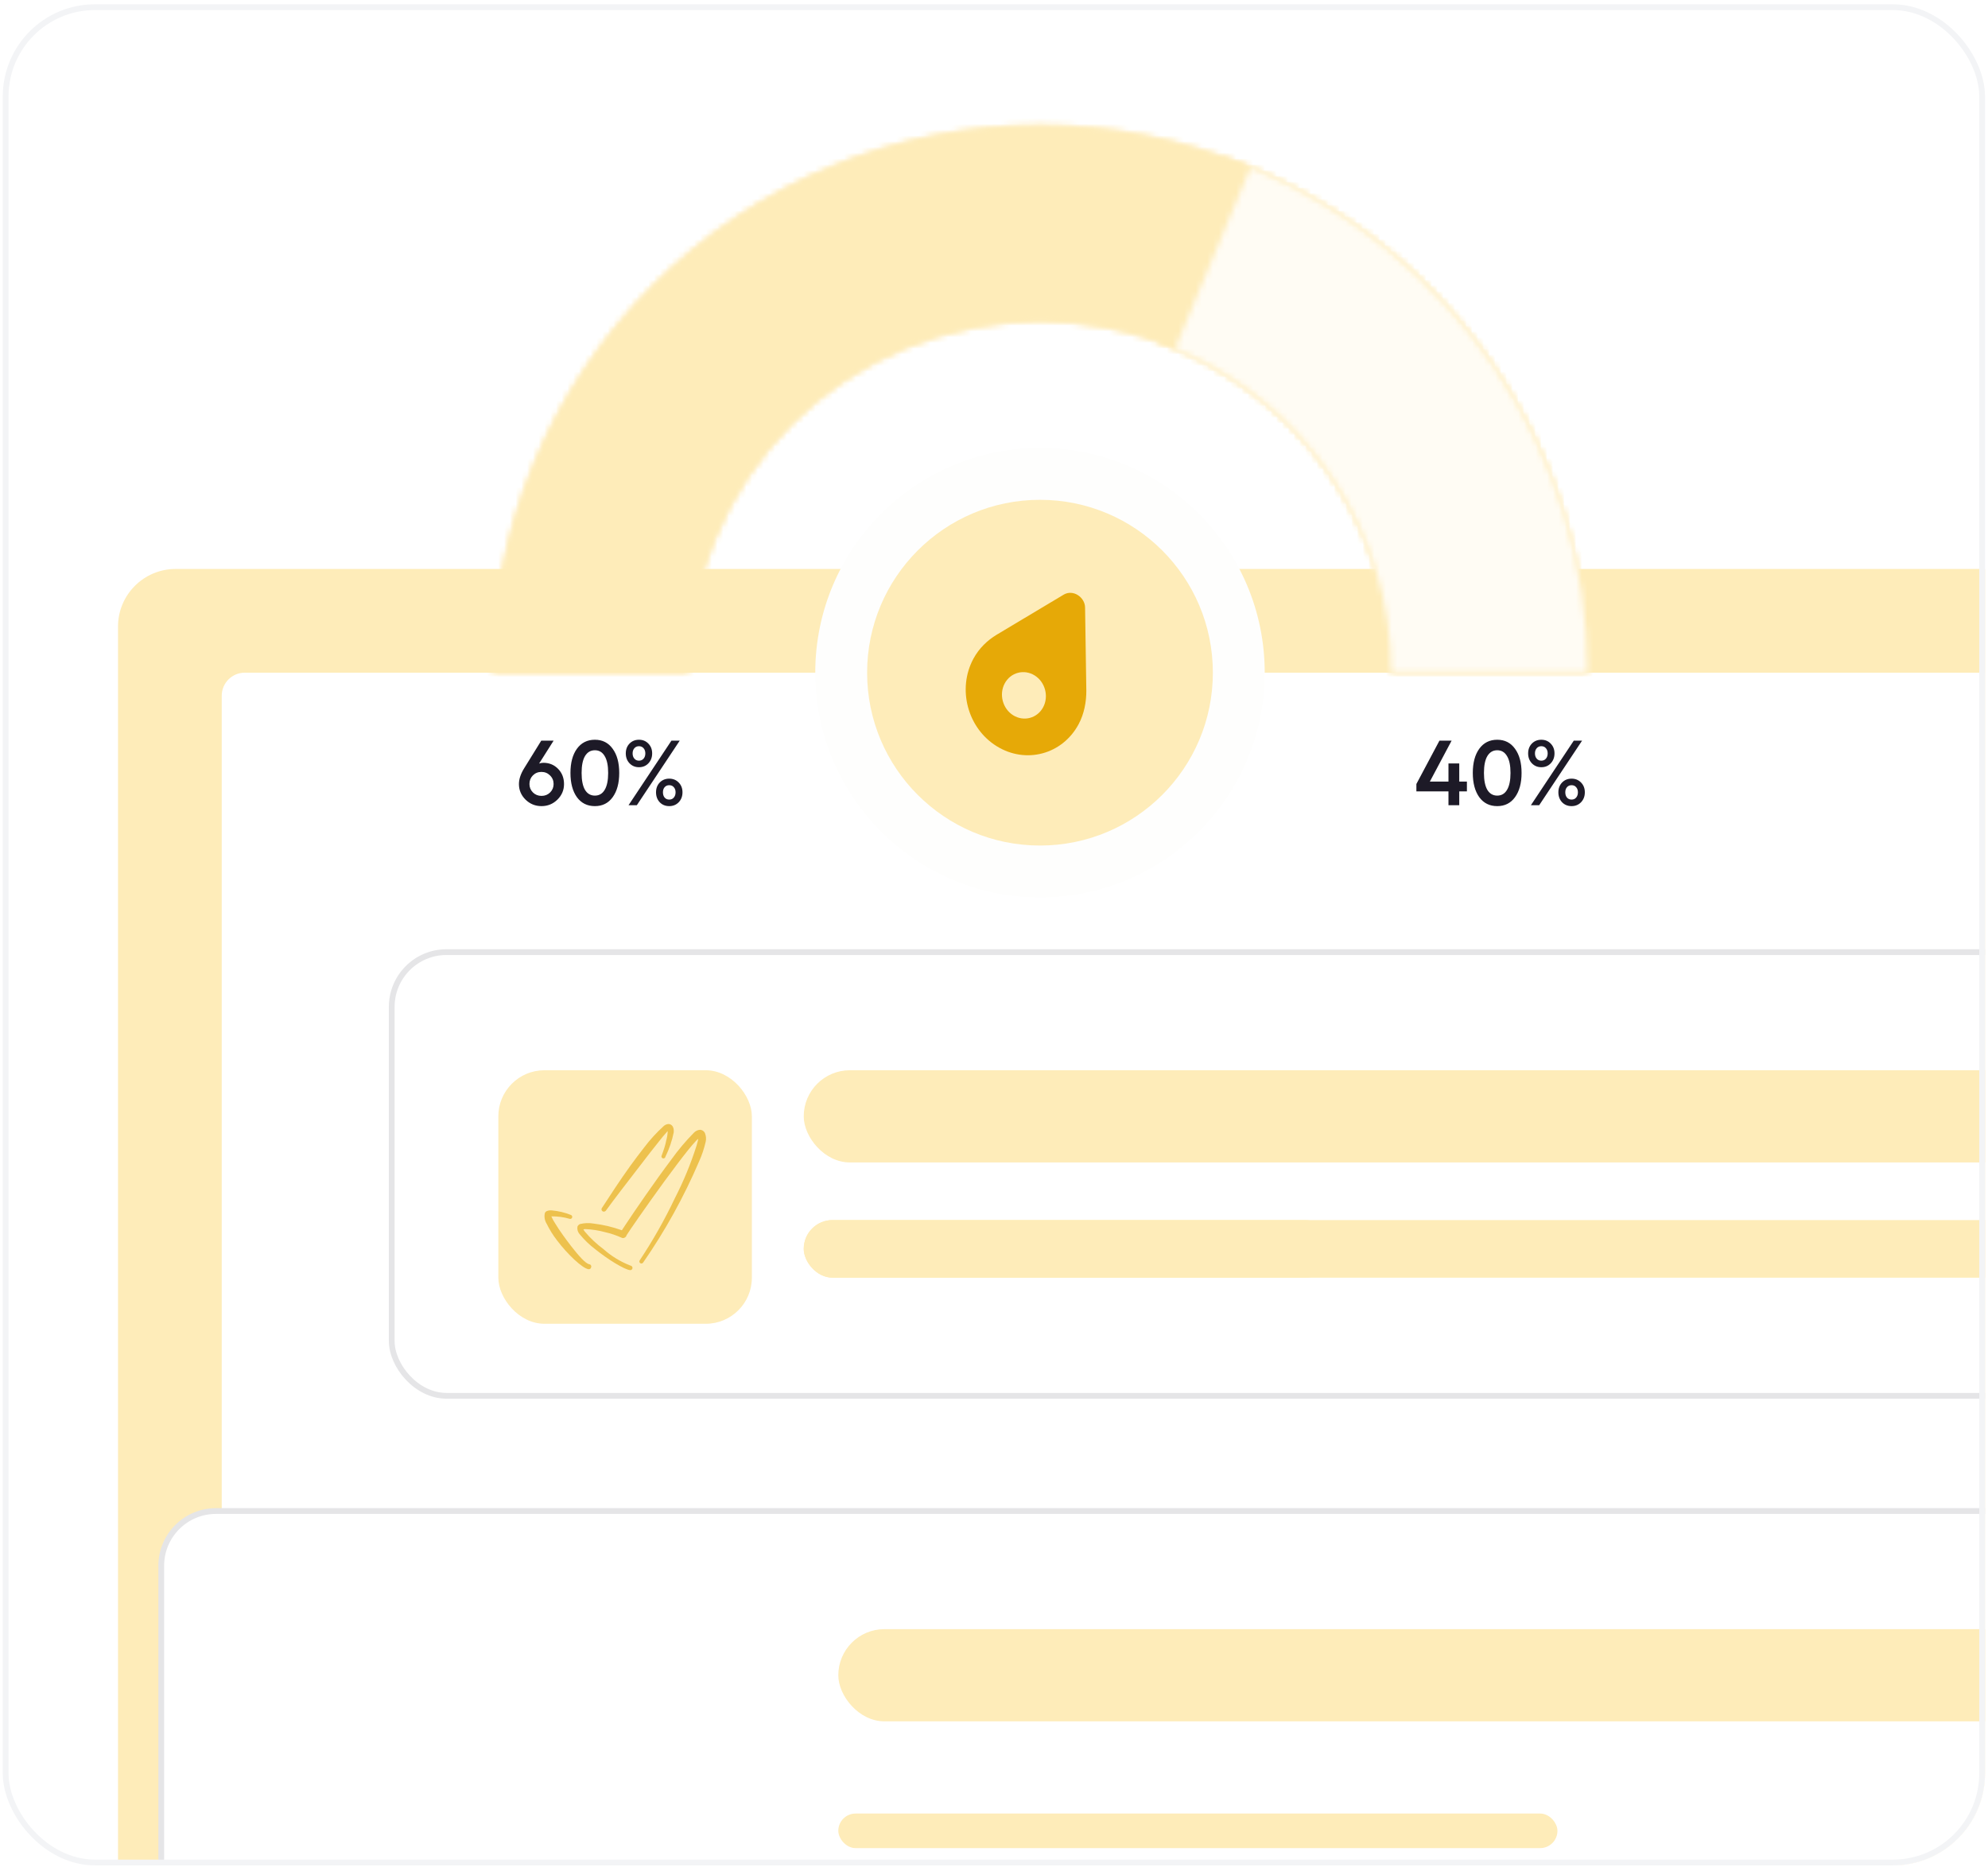 <svg width="345" height="324" viewBox="0 0 345 324" fill="none" xmlns="http://www.w3.org/2000/svg">
<g clip-path="url(#clip0_4431_12956)">
<rect x="0.481" y="0.745" width="344" height="323" rx="16" fill="white"/>
<rect x="20.481" y="98.745" width="353" height="351" rx="10" fill="#FEECB9"/>
<path d="M38.481 120.745C38.481 118.536 40.272 116.745 42.481 116.745H364.481V430.745H38.481V120.745Z" fill="white"/>
<rect x="67.981" y="165.245" width="312" height="77" rx="9.5" stroke="#E5E5E7"/>
<g filter="url(#filter0_d_4431_12956)">
<rect x="86.481" y="181.745" width="44" height="44" rx="8" fill="#FEECB9"/>
<g clip-path="url(#clip1_4431_12956)">
<path fill-rule="evenodd" clip-rule="evenodd" d="M122.376 192.755C122.313 192.566 122.195 192.401 122.037 192.28C121.879 192.16 121.688 192.089 121.489 192.078C121.091 192.107 120.717 192.281 120.439 192.568C119.007 194.018 117.693 195.578 116.508 197.235C113.591 201.108 110.068 206.265 108.493 208.645L107.921 209.52C106.33 208.943 104.678 208.551 102.998 208.353C102.222 208.223 101.429 208.251 100.664 208.435C100.562 208.476 100.468 208.538 100.39 208.616C100.312 208.694 100.25 208.787 100.209 208.89C100.171 209.12 100.185 209.356 100.249 209.58C100.314 209.804 100.428 210.011 100.583 210.185C101.382 211.164 102.294 212.046 103.301 212.81C105.518 214.595 108.318 216.31 109.321 216.438C109.373 216.445 109.426 216.441 109.477 216.427C109.527 216.413 109.574 216.389 109.616 216.356C109.657 216.324 109.691 216.283 109.717 216.237C109.742 216.191 109.758 216.141 109.764 216.088C109.774 215.982 109.742 215.876 109.674 215.793C109.606 215.71 109.509 215.657 109.403 215.645C107.689 214.982 106.109 214.018 104.736 212.798C103.537 211.908 102.445 210.882 101.481 209.742C101.391 209.623 101.309 209.498 101.236 209.368C101.326 209.337 101.42 209.317 101.516 209.31C102.699 209.355 103.874 209.535 105.016 209.847C105.986 210.068 106.932 210.384 107.839 210.792C107.938 210.851 108.053 210.878 108.167 210.87C108.282 210.861 108.392 210.818 108.481 210.745C108.581 210.686 108.659 210.596 108.703 210.488V210.43C108.831 210.232 109.088 209.835 109.473 209.263C111.071 206.93 114.629 201.843 117.546 198.005C118.853 196.278 120.019 194.797 120.836 193.945C120.941 193.835 121.059 193.737 121.186 193.653C121.128 193.98 120.988 194.412 120.883 194.82C119.887 197.957 118.63 201.005 117.126 203.932C115.354 207.671 113.315 211.278 111.024 214.723C110.997 214.76 110.977 214.802 110.965 214.847C110.954 214.891 110.951 214.937 110.958 214.983C110.964 215.028 110.98 215.072 111.003 215.112C111.026 215.151 111.057 215.186 111.094 215.213C111.17 215.27 111.266 215.294 111.359 215.281C111.453 215.268 111.538 215.218 111.596 215.143C115.417 209.632 118.673 203.75 121.314 197.585C121.822 196.461 122.213 195.289 122.481 194.085C122.563 193.64 122.526 193.182 122.376 192.755Z" fill="#EDC14D"/>
<path fill-rule="evenodd" clip-rule="evenodd" d="M105.109 206.16C106.579 204.142 108.609 201.493 110.511 199.043L112.844 196.01C114.011 194.575 114.898 193.362 115.551 192.662C115.668 192.545 115.773 192.405 115.866 192.3C115.877 192.358 115.877 192.417 115.866 192.475C115.837 192.981 115.75 193.482 115.609 193.968C115.481 194.692 115.189 195.578 114.839 196.512C114.811 196.556 114.793 196.606 114.786 196.658C114.78 196.71 114.785 196.763 114.802 196.813C114.819 196.862 114.847 196.908 114.883 196.945C114.92 196.983 114.965 197.012 115.014 197.03C115.063 197.048 115.116 197.054 115.168 197.049C115.221 197.044 115.271 197.027 115.316 197C115.361 196.972 115.399 196.935 115.427 196.891C115.456 196.847 115.474 196.797 115.481 196.745C116.136 195.412 116.619 194 116.916 192.545C117.009 191.588 116.601 191.133 116.064 191.075C115.734 191.081 115.418 191.21 115.178 191.437C113.926 192.57 112.785 193.82 111.771 195.17C111.036 196.103 110.243 197.165 109.438 198.262C107.606 200.805 105.786 203.605 104.421 205.705C104.38 205.793 104.372 205.892 104.397 205.985C104.423 206.079 104.48 206.16 104.56 206.215C104.64 206.269 104.737 206.294 104.833 206.284C104.929 206.274 105.019 206.23 105.086 206.16H105.109Z" fill="#EDC14D"/>
<path fill-rule="evenodd" clip-rule="evenodd" d="M102.251 215.412C101.598 215.283 100.384 213.895 99.147 212.308C98.646 211.678 98.156 210.99 97.689 210.348C97.222 209.707 96.709 208.937 96.347 208.33C96.099 207.961 95.884 207.571 95.706 207.163C95.706 207.163 95.706 207.163 95.706 207.105C96.763 207.087 97.817 207.228 98.832 207.525C98.876 207.541 98.923 207.548 98.969 207.547C99.016 207.545 99.061 207.534 99.103 207.514C99.146 207.495 99.184 207.467 99.215 207.433C99.247 207.399 99.272 207.359 99.287 207.315C99.304 207.271 99.311 207.225 99.309 207.178C99.307 207.132 99.296 207.086 99.277 207.044C99.257 207.002 99.23 206.964 99.195 206.932C99.161 206.901 99.121 206.876 99.078 206.86C98.044 206.445 96.955 206.182 95.846 206.078C95.506 206.027 95.159 206.072 94.843 206.207C94.718 206.274 94.62 206.381 94.562 206.51C94.487 206.826 94.475 207.153 94.527 207.474C94.579 207.794 94.694 208.101 94.866 208.377C95.367 209.405 95.973 210.378 96.674 211.282C98.517 213.72 101.084 216.123 102.111 216.275C102.162 216.285 102.215 216.285 102.266 216.275C102.318 216.264 102.366 216.244 102.41 216.215C102.453 216.185 102.49 216.148 102.519 216.104C102.548 216.06 102.568 216.011 102.578 215.96C102.602 215.903 102.612 215.841 102.608 215.779C102.603 215.717 102.584 215.657 102.553 215.603C102.521 215.55 102.477 215.505 102.425 215.472C102.372 215.438 102.313 215.418 102.251 215.412Z" fill="#EDC14D"/>
</g>
</g>
<rect x="139.481" y="211.745" width="214" height="10" rx="5" fill="#FEECB9"/>
<rect x="139.481" y="211.745" width="92" height="10" rx="5" fill="#FEECB9"/>
<rect x="139.481" y="185.745" width="214" height="16" rx="8" fill="#FEECB9"/>
<rect x="27.981" y="262.245" width="347" height="105" rx="9.5" fill="white" stroke="#E5E5E7"/>
<g filter="url(#filter1_d_4431_12956)">
<rect x="45.481" y="279.745" width="70" height="70" rx="10" fill="white"/>
</g>
<rect x="145.481" y="314.745" width="124.8" height="6" rx="3" fill="#FEECB9"/>
<rect x="145.481" y="282.745" width="228" height="16" rx="8" fill="#FEECB9"/>
<mask id="path-17-inside-1_4431_12956" fill="white">
<path d="M275.481 116.745C275.481 104.269 273.024 91.916 268.25 80.39C263.475 68.864 256.478 58.391 247.656 49.57C238.835 40.748 228.362 33.751 216.836 28.976C205.31 24.202 192.957 21.745 180.481 21.745C168.005 21.745 155.652 24.202 144.126 28.976C132.6 33.751 122.127 40.748 113.306 49.57C104.484 58.391 97.487 68.864 92.712 80.39C87.938 91.916 85.481 104.269 85.481 116.745L119.494 116.745C119.494 108.736 121.072 100.805 124.136 93.406C127.201 86.007 131.694 79.284 137.357 73.621C143.02 67.957 149.743 63.465 157.142 60.4C164.542 57.335 172.472 55.758 180.481 55.758C188.49 55.758 196.42 57.335 203.82 60.4C211.219 63.465 217.942 67.957 223.605 73.621C229.268 79.284 233.761 86.007 236.826 93.406C239.89 100.805 241.468 108.736 241.468 116.745H275.481Z"/>
</mask>
<path d="M275.481 116.745C275.481 104.269 273.024 91.916 268.25 80.39C263.475 68.864 256.478 58.391 247.656 49.57C238.835 40.748 228.362 33.751 216.836 28.976C205.31 24.202 192.957 21.745 180.481 21.745C168.005 21.745 155.652 24.202 144.126 28.976C132.6 33.751 122.127 40.748 113.306 49.57C104.484 58.391 97.487 68.864 92.712 80.39C87.938 91.916 85.481 104.269 85.481 116.745L119.494 116.745C119.494 108.736 121.072 100.805 124.136 93.406C127.201 86.007 131.694 79.284 137.357 73.621C143.02 67.957 149.743 63.465 157.142 60.4C164.542 57.335 172.472 55.758 180.481 55.758C188.49 55.758 196.42 57.335 203.82 60.4C211.219 63.465 217.942 67.957 223.605 73.621C229.268 79.284 233.761 86.007 236.826 93.406C239.89 100.805 241.468 108.736 241.468 116.745H275.481Z" stroke="#FEECB9" stroke-width="68" mask="url(#path-17-inside-1_4431_12956)"/>
<mask id="path-18-inside-2_4431_12956" fill="white">
<path d="M275.481 116.745C275.481 91.549 265.472 67.386 247.656 49.57C229.84 31.754 205.677 21.745 180.481 21.745C155.285 21.745 131.122 31.754 113.306 49.57C95.49 67.386 85.481 91.549 85.481 116.745L119.511 116.745C119.511 100.575 125.935 85.067 137.369 73.633C148.803 62.199 164.311 55.775 180.481 55.775C196.651 55.775 212.159 62.199 223.593 73.633C235.027 85.067 241.451 100.575 241.451 116.745H275.481Z"/>
</mask>
<path d="M275.481 116.745C275.481 91.549 265.472 67.386 247.656 49.57C229.84 31.754 205.677 21.745 180.481 21.745C155.285 21.745 131.122 31.754 113.306 49.57C95.49 67.386 85.481 91.549 85.481 116.745L119.511 116.745C119.511 100.575 125.935 85.067 137.369 73.633C148.803 62.199 164.311 55.775 180.481 55.775C196.651 55.775 212.159 62.199 223.593 73.633C235.027 85.067 241.451 100.575 241.451 116.745H275.481Z" stroke="#FEECB9" stroke-width="68" mask="url(#path-18-inside-2_4431_12956)"/>
<mask id="path-19-inside-3_4431_12956" fill="white">
<path d="M275.481 116.745C275.481 97.136 269.413 78.007 258.11 61.984C246.806 45.96 230.822 33.827 212.349 27.249L200.933 59.308C212.789 63.529 223.048 71.316 230.302 81.6C237.557 91.883 241.451 104.16 241.451 116.745H275.481Z"/>
</mask>
<path d="M275.481 116.745C275.481 97.136 269.413 78.007 258.11 61.984C246.806 45.96 230.822 33.827 212.349 27.249L200.933 59.308C212.789 63.529 223.048 71.316 230.302 81.6C237.557 91.883 241.451 104.16 241.451 116.745H275.481Z" stroke="#FEECB9" stroke-width="68" mask="url(#path-19-inside-3_4431_12956)"/>
<mask id="path-20-inside-4_4431_12956" fill="white">
<path d="M275.481 116.745C275.481 97.991 269.93 79.657 259.529 64.053C249.127 48.449 234.34 36.272 217.03 29.057L203.938 60.468C215.047 65.098 224.537 72.913 231.213 82.928C237.889 92.943 241.451 104.709 241.451 116.745H275.481Z"/>
</mask>
<path d="M275.481 116.745C275.481 97.991 269.93 79.657 259.529 64.053C249.127 48.449 234.34 36.272 217.03 29.057L203.938 60.468C215.047 65.098 224.537 72.913 231.213 82.928C237.889 92.943 241.451 104.709 241.451 116.745H275.481Z" stroke="#FFFCF4" stroke-width="68" mask="url(#path-20-inside-4_4431_12956)"/>
<path d="M93.977 139.905C92.9 139.905 91.977 139.532 91.209 138.785C90.441 138.028 90.057 137.126 90.057 136.081C90.057 135.217 90.361 134.3 90.969 133.329L93.929 128.545H96.073L93.561 132.513C93.817 132.428 94.062 132.385 94.297 132.385C95.321 132.385 96.174 132.737 96.857 133.441C97.54 134.145 97.881 135.025 97.881 136.081C97.881 137.126 97.497 138.028 96.729 138.785C95.961 139.532 95.044 139.905 93.977 139.905ZM92.489 137.537C92.894 137.932 93.39 138.129 93.977 138.129C94.564 138.129 95.06 137.932 95.465 137.537C95.87 137.132 96.073 136.641 96.073 136.065C96.073 135.478 95.865 134.982 95.449 134.577C95.044 134.172 94.548 133.969 93.961 133.969C93.374 133.969 92.878 134.172 92.473 134.577C92.078 134.982 91.881 135.478 91.881 136.065C91.881 136.641 92.084 137.132 92.489 137.537ZM103.237 139.905C101.915 139.905 100.875 139.388 100.117 138.353C99.371 137.308 98.998 135.905 98.998 134.145C98.998 132.385 99.371 130.988 100.117 129.953C100.875 128.908 101.915 128.385 103.237 128.385C104.549 128.385 105.579 128.908 106.325 129.953C107.083 130.988 107.461 132.385 107.461 134.145C107.461 135.905 107.083 137.308 106.325 138.353C105.579 139.388 104.549 139.905 103.237 139.905ZM101.525 137.089C101.931 137.75 102.501 138.081 103.237 138.081C103.973 138.081 104.539 137.75 104.933 137.089C105.339 136.417 105.541 135.436 105.541 134.145C105.541 132.854 105.339 131.878 104.933 131.217C104.539 130.545 103.973 130.209 103.237 130.209C102.501 130.209 101.931 130.545 101.525 131.217C101.131 131.878 100.933 132.854 100.933 134.145C100.933 135.436 101.131 136.417 101.525 137.089ZM118.44 137.505C118.44 138.198 118.221 138.774 117.784 139.233C117.347 139.681 116.797 139.905 116.136 139.905C115.475 139.905 114.925 139.681 114.488 139.233C114.061 138.774 113.848 138.198 113.848 137.505C113.848 136.822 114.061 136.257 114.488 135.809C114.925 135.361 115.475 135.137 116.136 135.137C116.797 135.137 117.347 135.361 117.784 135.809C118.221 136.257 118.44 136.822 118.44 137.505ZM117.24 137.505C117.24 137.142 117.139 136.849 116.936 136.625C116.744 136.39 116.477 136.273 116.136 136.273C115.805 136.273 115.539 136.39 115.336 136.625C115.144 136.849 115.048 137.142 115.048 137.505C115.048 137.878 115.144 138.182 115.336 138.417C115.539 138.652 115.805 138.769 116.136 138.769C116.477 138.769 116.744 138.652 116.936 138.417C117.139 138.182 117.24 137.878 117.24 137.505ZM113.176 130.753C113.176 131.446 112.957 132.022 112.52 132.481C112.093 132.929 111.549 133.153 110.888 133.153C110.237 133.153 109.693 132.929 109.256 132.481C108.819 132.022 108.6 131.446 108.6 130.753C108.6 130.07 108.813 129.505 109.24 129.057C109.677 128.609 110.227 128.385 110.888 128.385C111.549 128.385 112.093 128.609 112.52 129.057C112.957 129.505 113.176 130.07 113.176 130.753ZM111.992 130.753C111.992 130.39 111.891 130.092 111.688 129.857C111.485 129.622 111.219 129.505 110.888 129.505C110.557 129.505 110.291 129.622 110.088 129.857C109.885 130.092 109.784 130.39 109.784 130.753C109.784 131.126 109.885 131.43 110.088 131.665C110.291 131.9 110.557 132.017 110.888 132.017C111.219 132.017 111.485 131.9 111.688 131.665C111.891 131.43 111.992 131.126 111.992 130.753ZM116.52 128.545H117.96L110.52 139.745H109.08L116.52 128.545Z" fill="#1D1A27"/>
<path d="M245.801 137.345V136.065L249.801 128.545H251.913L248.137 135.649H251.369V132.497H253.241V135.649H254.569V137.345H253.241V139.745H251.369V137.345H245.801ZM259.831 139.905C258.509 139.905 257.469 139.388 256.711 138.353C255.965 137.308 255.591 135.905 255.591 134.145C255.591 132.385 255.965 130.988 256.711 129.953C257.469 128.908 258.509 128.385 259.831 128.385C261.143 128.385 262.173 128.908 262.919 129.953C263.677 130.988 264.055 132.385 264.055 134.145C264.055 135.905 263.677 137.308 262.919 138.353C262.173 139.388 261.143 139.905 259.831 139.905ZM258.119 137.089C258.525 137.75 259.095 138.081 259.831 138.081C260.567 138.081 261.133 137.75 261.527 137.089C261.933 136.417 262.135 135.436 262.135 134.145C262.135 132.854 261.933 131.878 261.527 131.217C261.133 130.545 260.567 130.209 259.831 130.209C259.095 130.209 258.525 130.545 258.119 131.217C257.725 131.878 257.527 132.854 257.527 134.145C257.527 135.436 257.725 136.417 258.119 137.089ZM275.034 137.505C275.034 138.198 274.815 138.774 274.378 139.233C273.94 139.681 273.391 139.905 272.73 139.905C272.068 139.905 271.519 139.681 271.082 139.233C270.655 138.774 270.442 138.198 270.442 137.505C270.442 136.822 270.655 136.257 271.082 135.809C271.519 135.361 272.068 135.137 272.73 135.137C273.391 135.137 273.94 135.361 274.378 135.809C274.815 136.257 275.034 136.822 275.034 137.505ZM273.834 137.505C273.834 137.142 273.732 136.849 273.53 136.625C273.338 136.39 273.071 136.273 272.73 136.273C272.399 136.273 272.132 136.39 271.93 136.625C271.738 136.849 271.642 137.142 271.642 137.505C271.642 137.878 271.738 138.182 271.93 138.417C272.132 138.652 272.399 138.769 272.73 138.769C273.071 138.769 273.338 138.652 273.53 138.417C273.732 138.182 273.834 137.878 273.834 137.505ZM269.77 130.753C269.77 131.446 269.551 132.022 269.114 132.481C268.687 132.929 268.143 133.153 267.482 133.153C266.831 133.153 266.287 132.929 265.85 132.481C265.412 132.022 265.194 131.446 265.194 130.753C265.194 130.07 265.407 129.505 265.834 129.057C266.271 128.609 266.82 128.385 267.482 128.385C268.143 128.385 268.687 128.609 269.114 129.057C269.551 129.505 269.77 130.07 269.77 130.753ZM268.586 130.753C268.586 130.39 268.484 130.092 268.282 129.857C268.079 129.622 267.812 129.505 267.482 129.505C267.151 129.505 266.884 129.622 266.682 129.857C266.479 130.092 266.378 130.39 266.378 130.753C266.378 131.126 266.479 131.43 266.682 131.665C266.884 131.9 267.151 132.017 267.482 132.017C267.812 132.017 268.079 131.9 268.282 131.665C268.484 131.43 268.586 131.126 268.586 130.753ZM273.114 128.545H274.554L267.114 139.745H265.674L273.114 128.545Z" fill="#1D1A27"/>
<circle cx="180.481" cy="116.745" r="39" fill="#FEFEFD"/>
<circle cx="180.481" cy="116.745" r="30" fill="#FEECB9"/>
<path d="M172.961 129.502C178.014 132.642 184.366 130.942 187.18 125.697C188.161 123.868 188.535 121.772 188.522 119.85L188.306 105.458C188.307 104.528 187.742 103.711 187.033 103.27C186.323 102.829 185.42 102.734 184.636 103.178L172.95 110.166C171.391 111.111 169.915 112.48 168.917 114.34C166.103 119.585 167.908 126.362 172.961 129.502ZM179.549 117.221C181.384 118.361 182.048 120.849 181.026 122.754C180.005 124.659 177.671 125.283 175.836 124.143C174.001 123.002 173.337 120.515 174.359 118.61C175.384 116.699 177.714 116.081 179.549 117.221Z" fill="#E6A907"/>
</g>
<rect x="0.981" y="1.245" width="343" height="322" rx="15.5" stroke="#F3F4F6"/>
<defs>
<filter id="filter0_d_4431_12956" x="77.481" y="176.745" width="62" height="62" filterUnits="userSpaceOnUse" color-interpolation-filters="sRGB">
<feFlood flood-opacity="0" result="BackgroundImageFix"/>
<feColorMatrix in="SourceAlpha" type="matrix" values="0 0 0 0 0 0 0 0 0 0 0 0 0 0 0 0 0 0 127 0" result="hardAlpha"/>
<feOffset dy="4"/>
<feGaussianBlur stdDeviation="4.5"/>
<feComposite in2="hardAlpha" operator="out"/>
<feColorMatrix type="matrix" values="0 0 0 0 0 0 0 0 0 0 0 0 0 0 0 0 0 0 0.05 0"/>
<feBlend mode="normal" in2="BackgroundImageFix" result="effect1_dropShadow_4431_12956"/>
<feBlend mode="normal" in="SourceGraphic" in2="effect1_dropShadow_4431_12956" result="shape"/>
</filter>
<filter id="filter1_d_4431_12956" x="36.481" y="274.745" width="88" height="88" filterUnits="userSpaceOnUse" color-interpolation-filters="sRGB">
<feFlood flood-opacity="0" result="BackgroundImageFix"/>
<feColorMatrix in="SourceAlpha" type="matrix" values="0 0 0 0 0 0 0 0 0 0 0 0 0 0 0 0 0 0 127 0" result="hardAlpha"/>
<feOffset dy="4"/>
<feGaussianBlur stdDeviation="4.5"/>
<feComposite in2="hardAlpha" operator="out"/>
<feColorMatrix type="matrix" values="0 0 0 0 0 0 0 0 0 0 0 0 0 0 0 0 0 0 0.05 0"/>
<feBlend mode="normal" in2="BackgroundImageFix" result="effect1_dropShadow_4431_12956"/>
<feBlend mode="normal" in="SourceGraphic" in2="effect1_dropShadow_4431_12956" result="shape"/>
</filter>
<clipPath id="clip0_4431_12956">
<rect x="0.481" y="0.745" width="344" height="323" rx="16" fill="white"/>
</clipPath>
<clipPath id="clip1_4431_12956">
<rect width="28" height="28" fill="white" transform="translate(94.481 189.745)"/>
</clipPath>
</defs>
</svg>
